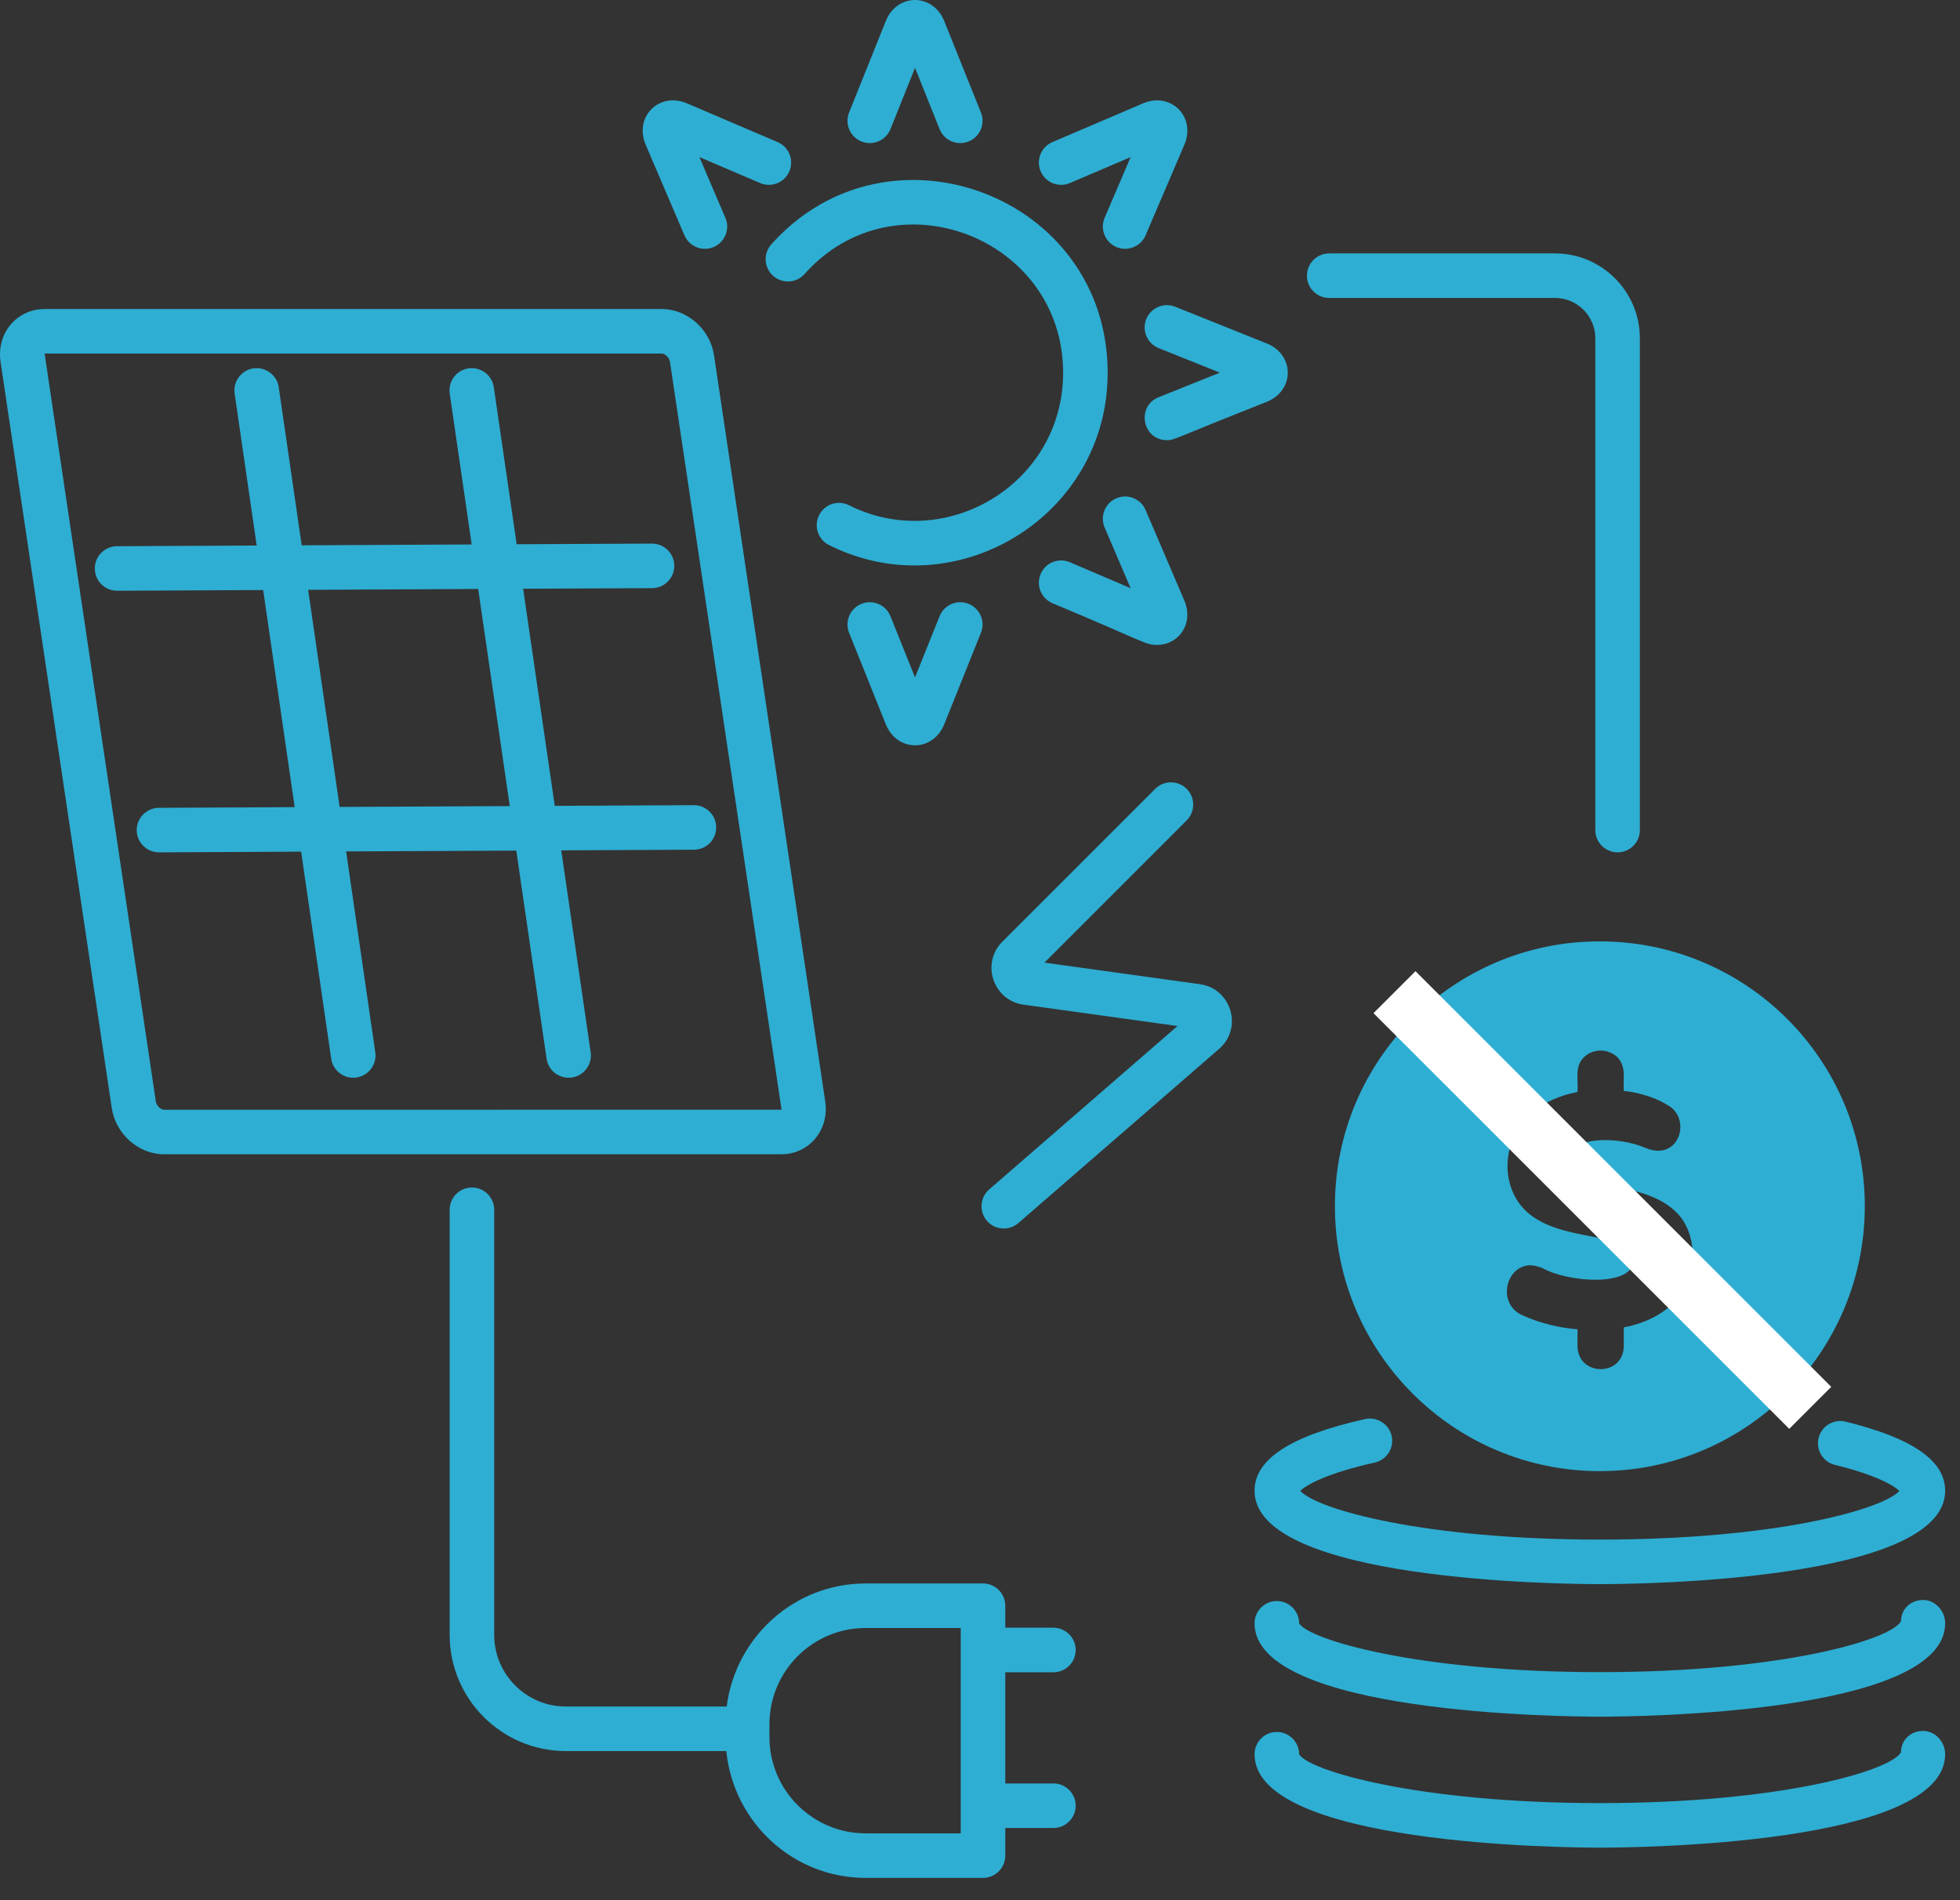 <svg xmlns="http://www.w3.org/2000/svg" width="66" height="64" viewBox="0 0 66 64" fill="none"><rect x="0" y="0" width="66" height="64" fill="#333333" stroke="none"/><path d="M25.972 8.231C25.697 8.541 25.724 9.015 26.033 9.29C26.343 9.565 26.816 9.538 27.093 9.229C30.131 5.813 35.799 8.004 35.799 12.556C35.799 16.291 31.847 18.652 28.589 17.017C28.215 16.83 27.767 16.982 27.582 17.351C27.396 17.721 27.545 18.172 27.915 18.358C32.172 20.493 37.299 17.403 37.299 12.556C37.299 6.576 29.904 3.819 25.972 8.231ZM29.985 4.348L30.812 2.285L31.639 4.348C31.794 4.735 32.233 4.918 32.614 4.765C32.999 4.611 33.186 4.174 33.032 3.79L31.796 0.711C31.416 -0.237 30.207 -0.237 29.827 0.71L28.592 3.79C28.438 4.174 28.624 4.611 29.009 4.765C29.393 4.919 29.831 4.732 29.985 4.348ZM26.186 4.786L23.135 3.482C22.199 3.08 21.342 3.935 21.742 4.875L23.047 7.925C23.214 8.315 23.663 8.48 24.032 8.32C24.412 8.157 24.589 7.716 24.426 7.336L23.552 5.292L25.596 6.165C25.978 6.327 26.418 6.152 26.58 5.771C26.743 5.39 26.567 4.949 26.186 4.786ZM32.614 20.337C32.228 20.183 31.792 20.37 31.639 20.755L30.812 22.817L29.985 20.755C29.831 20.37 29.393 20.183 29.009 20.337C28.624 20.492 28.438 20.928 28.592 21.313L29.827 24.392C30.207 25.339 31.416 25.34 31.796 24.393L33.032 21.313C33.186 20.928 32.999 20.492 32.614 20.337ZM35.043 19.332C34.88 19.712 35.057 20.153 35.438 20.316C38.555 21.615 38.545 21.721 38.965 21.721C39.692 21.721 40.209 20.998 39.881 20.228L38.576 17.177C38.413 16.797 37.971 16.619 37.592 16.783C37.211 16.945 37.034 17.386 37.197 17.767L38.072 19.811L36.028 18.937C35.645 18.773 35.205 18.95 35.043 19.332ZM42.653 11.566L39.574 10.332C39.188 10.177 38.752 10.364 38.598 10.749C38.444 11.133 38.63 11.57 39.015 11.724L41.078 12.551L39.015 13.379C38.254 13.684 38.47 14.825 39.294 14.825C39.557 14.825 39.449 14.8 42.652 13.536C43.602 13.156 43.6 11.947 42.653 11.566ZM39.882 4.874C40.281 3.936 39.428 3.082 38.489 3.482L35.438 4.786C35.057 4.949 34.88 5.39 35.043 5.771C35.205 6.152 35.647 6.328 36.028 6.165L38.072 5.292L37.197 7.336C36.986 7.831 37.35 8.38 37.887 8.38C38.178 8.38 38.454 8.21 38.576 7.925L39.882 4.874ZM62.147 47.882C61.746 47.785 61.338 48.03 61.239 48.432C61.141 48.834 61.387 49.241 61.789 49.339C63.197 49.684 63.783 50.043 63.959 50.215C63.395 50.84 59.778 51.855 53.872 51.855C47.966 51.855 44.349 50.84 43.785 50.214C43.977 50.026 44.646 49.627 46.293 49.26C46.697 49.169 46.952 48.769 46.862 48.364C46.772 47.959 46.364 47.706 45.967 47.796C43.462 48.355 42.245 49.145 42.245 50.211C42.245 53.267 52.682 53.355 53.872 53.355C55.063 53.355 65.5 53.267 65.5 50.211C65.5 49.197 64.403 48.436 62.147 47.882ZM64.757 53.889C64.343 53.889 64.014 54.19 64.014 54.604C63.688 55.219 60.02 56.319 53.872 56.319C47.725 56.319 44.058 55.219 43.745 54.674C43.745 54.26 43.409 53.924 42.995 53.924C42.581 53.924 42.245 54.26 42.245 54.674C42.245 57.731 52.682 57.819 53.872 57.819C55.063 57.819 65.5 57.731 65.5 54.674C65.5 54.26 65.171 53.889 64.757 53.889ZM64.757 58.299C64.343 58.299 64.014 58.6 64.014 59.014C63.688 59.63 60.02 60.73 53.872 60.73C47.725 60.73 44.058 59.63 43.745 59.084C43.745 58.67 43.409 58.334 42.995 58.334C42.581 58.334 42.245 58.67 42.245 59.084C42.245 62.141 52.682 62.23 53.872 62.23C55.063 62.23 65.5 62.141 65.5 59.084C65.5 58.67 65.171 58.299 64.757 58.299ZM0.019 12.188L3.763 37.318C3.893 38.192 4.664 38.877 5.52 38.877H26.305C27.248 38.877 27.931 38.057 27.788 37.097L24.044 11.968C23.914 11.093 23.143 10.409 22.287 10.409H1.502C0.561 10.409 -0.124 11.226 0.019 12.188ZM22.287 11.909C22.392 11.909 22.537 12.038 22.56 12.188L26.318 37.376C-5.782 37.377 10.117 37.376 5.52 37.377C5.418 37.377 5.269 37.245 5.247 37.097L1.502 11.909H22.287Z" fill="#2EAED3"></path><path d="M10.14 28.684L11.152 35.657C11.206 36.03 11.527 36.299 11.894 36.299C12.353 36.299 12.702 35.892 12.637 35.441L11.655 28.677L17.385 28.649L18.405 35.657C18.466 36.069 18.847 36.35 19.256 36.291C19.665 36.232 19.949 35.851 19.89 35.441L18.899 28.641L23.371 28.619C23.785 28.617 24.119 28.28 24.117 27.865C24.115 27.453 23.779 27.119 23.367 27.119H23.363L18.681 27.142L17.616 19.83L21.96 19.809C22.374 19.807 22.708 19.469 22.706 19.055C22.704 18.642 22.368 18.309 21.956 18.309C21.855 18.309 17.297 18.331 17.398 18.331L16.628 13.041C16.568 12.631 16.189 12.349 15.777 12.407C15.368 12.466 15.084 12.847 15.144 13.257L15.883 18.338L10.159 18.367L9.386 13.041C9.327 12.632 8.942 12.349 8.536 12.407C8.126 12.466 7.842 12.847 7.901 13.257L8.644 18.374L3.939 18.397C3.525 18.399 3.191 18.736 3.193 19.151C3.195 19.564 3.53 19.897 3.943 19.897H3.947L8.862 19.873L9.923 27.185L5.351 27.208C4.937 27.21 4.603 27.547 4.604 27.962C4.606 28.374 4.942 28.708 5.354 28.708C5.455 28.708 10.241 28.685 10.14 28.684ZM10.376 19.866L16.102 19.837L17.166 27.15L11.437 27.178L10.376 19.866ZM33.101 53.332H29.15C26.74 53.332 24.767 55.146 24.47 57.477H19.054C17.724 57.477 16.642 56.395 16.642 55.065V40.746C16.642 40.332 16.306 39.996 15.892 39.996C15.477 39.996 15.142 40.332 15.142 40.746V55.065C15.142 57.222 16.896 58.977 19.054 58.977H24.457C24.696 61.368 26.696 63.249 29.15 63.249H33.101C33.515 63.249 33.851 62.913 33.851 62.499V61.568H35.472C35.886 61.568 36.222 61.232 36.222 60.818C36.222 60.403 35.886 60.068 35.472 60.068H33.851V56.323H35.472C35.886 56.323 36.222 55.987 36.222 55.573C36.222 55.159 35.886 54.823 35.472 54.823H33.851V54.082C33.851 53.668 33.515 53.332 33.101 53.332ZM32.351 61.749H29.15C27.363 61.749 25.91 60.296 25.91 58.509V58.072C25.91 56.285 27.363 54.832 29.15 54.832H32.351V61.749ZM53.867 49.549C58.797 49.549 62.794 45.552 62.794 40.622C62.794 35.692 58.797 31.706 53.867 31.706C48.948 31.706 44.951 35.692 44.951 40.622C44.951 45.552 48.948 49.549 53.867 49.549ZM51.286 40.688C50.277 39.581 50.644 37.248 53.12 36.779C53.151 36.299 53.018 35.926 53.34 35.604C53.67 35.297 54.157 35.324 54.46 35.604C54.78 35.95 54.647 36.33 54.679 36.746C55.007 36.765 55.683 36.924 56.129 37.207C56.988 37.637 56.566 39.16 55.393 38.657C54.527 38.278 52.758 38.218 52.758 39.162C52.758 40.163 55.329 39.638 56.491 40.875C57.137 41.562 57.129 42.741 56.678 43.477C56.332 44.03 55.674 44.519 54.679 44.707V45.322C54.679 46.382 53.12 46.374 53.12 45.322V44.773C52.496 44.716 51.885 44.582 51.243 44.289C50.471 43.927 50.661 42.824 51.341 42.642C51.506 42.588 51.704 42.62 51.934 42.708C52.775 43.189 55.009 43.37 55.009 42.434C55.009 41.4 52.427 41.939 51.286 40.688ZM44.759 10.035H52.362C53.11 10.035 53.72 10.645 53.72 11.393V27.958C53.72 28.372 54.056 28.708 54.47 28.708C54.884 28.708 55.22 28.372 55.22 27.958V11.393C55.22 9.818 53.938 8.535 52.362 8.535H44.759C44.345 8.535 44.009 8.871 44.009 9.285C44.009 9.699 44.345 10.035 44.759 10.035ZM40.403 33.148L35.17 32.422L39.96 27.631C40.253 27.338 40.253 26.863 39.96 26.57C39.667 26.277 39.192 26.277 38.899 26.57L33.754 31.716C33.024 32.445 33.443 33.696 34.465 33.838L39.651 34.557L33.31 40.061C32.996 40.333 32.963 40.806 33.234 41.119C33.507 41.433 33.98 41.465 34.292 41.194L41.05 35.329C41.864 34.623 41.463 33.295 40.403 33.148Z" fill="#2EAED3"></path><line x1="46.957" y1="33.417" x2="60.957" y2="47.417" stroke="white" stroke-width="2"></line></svg>